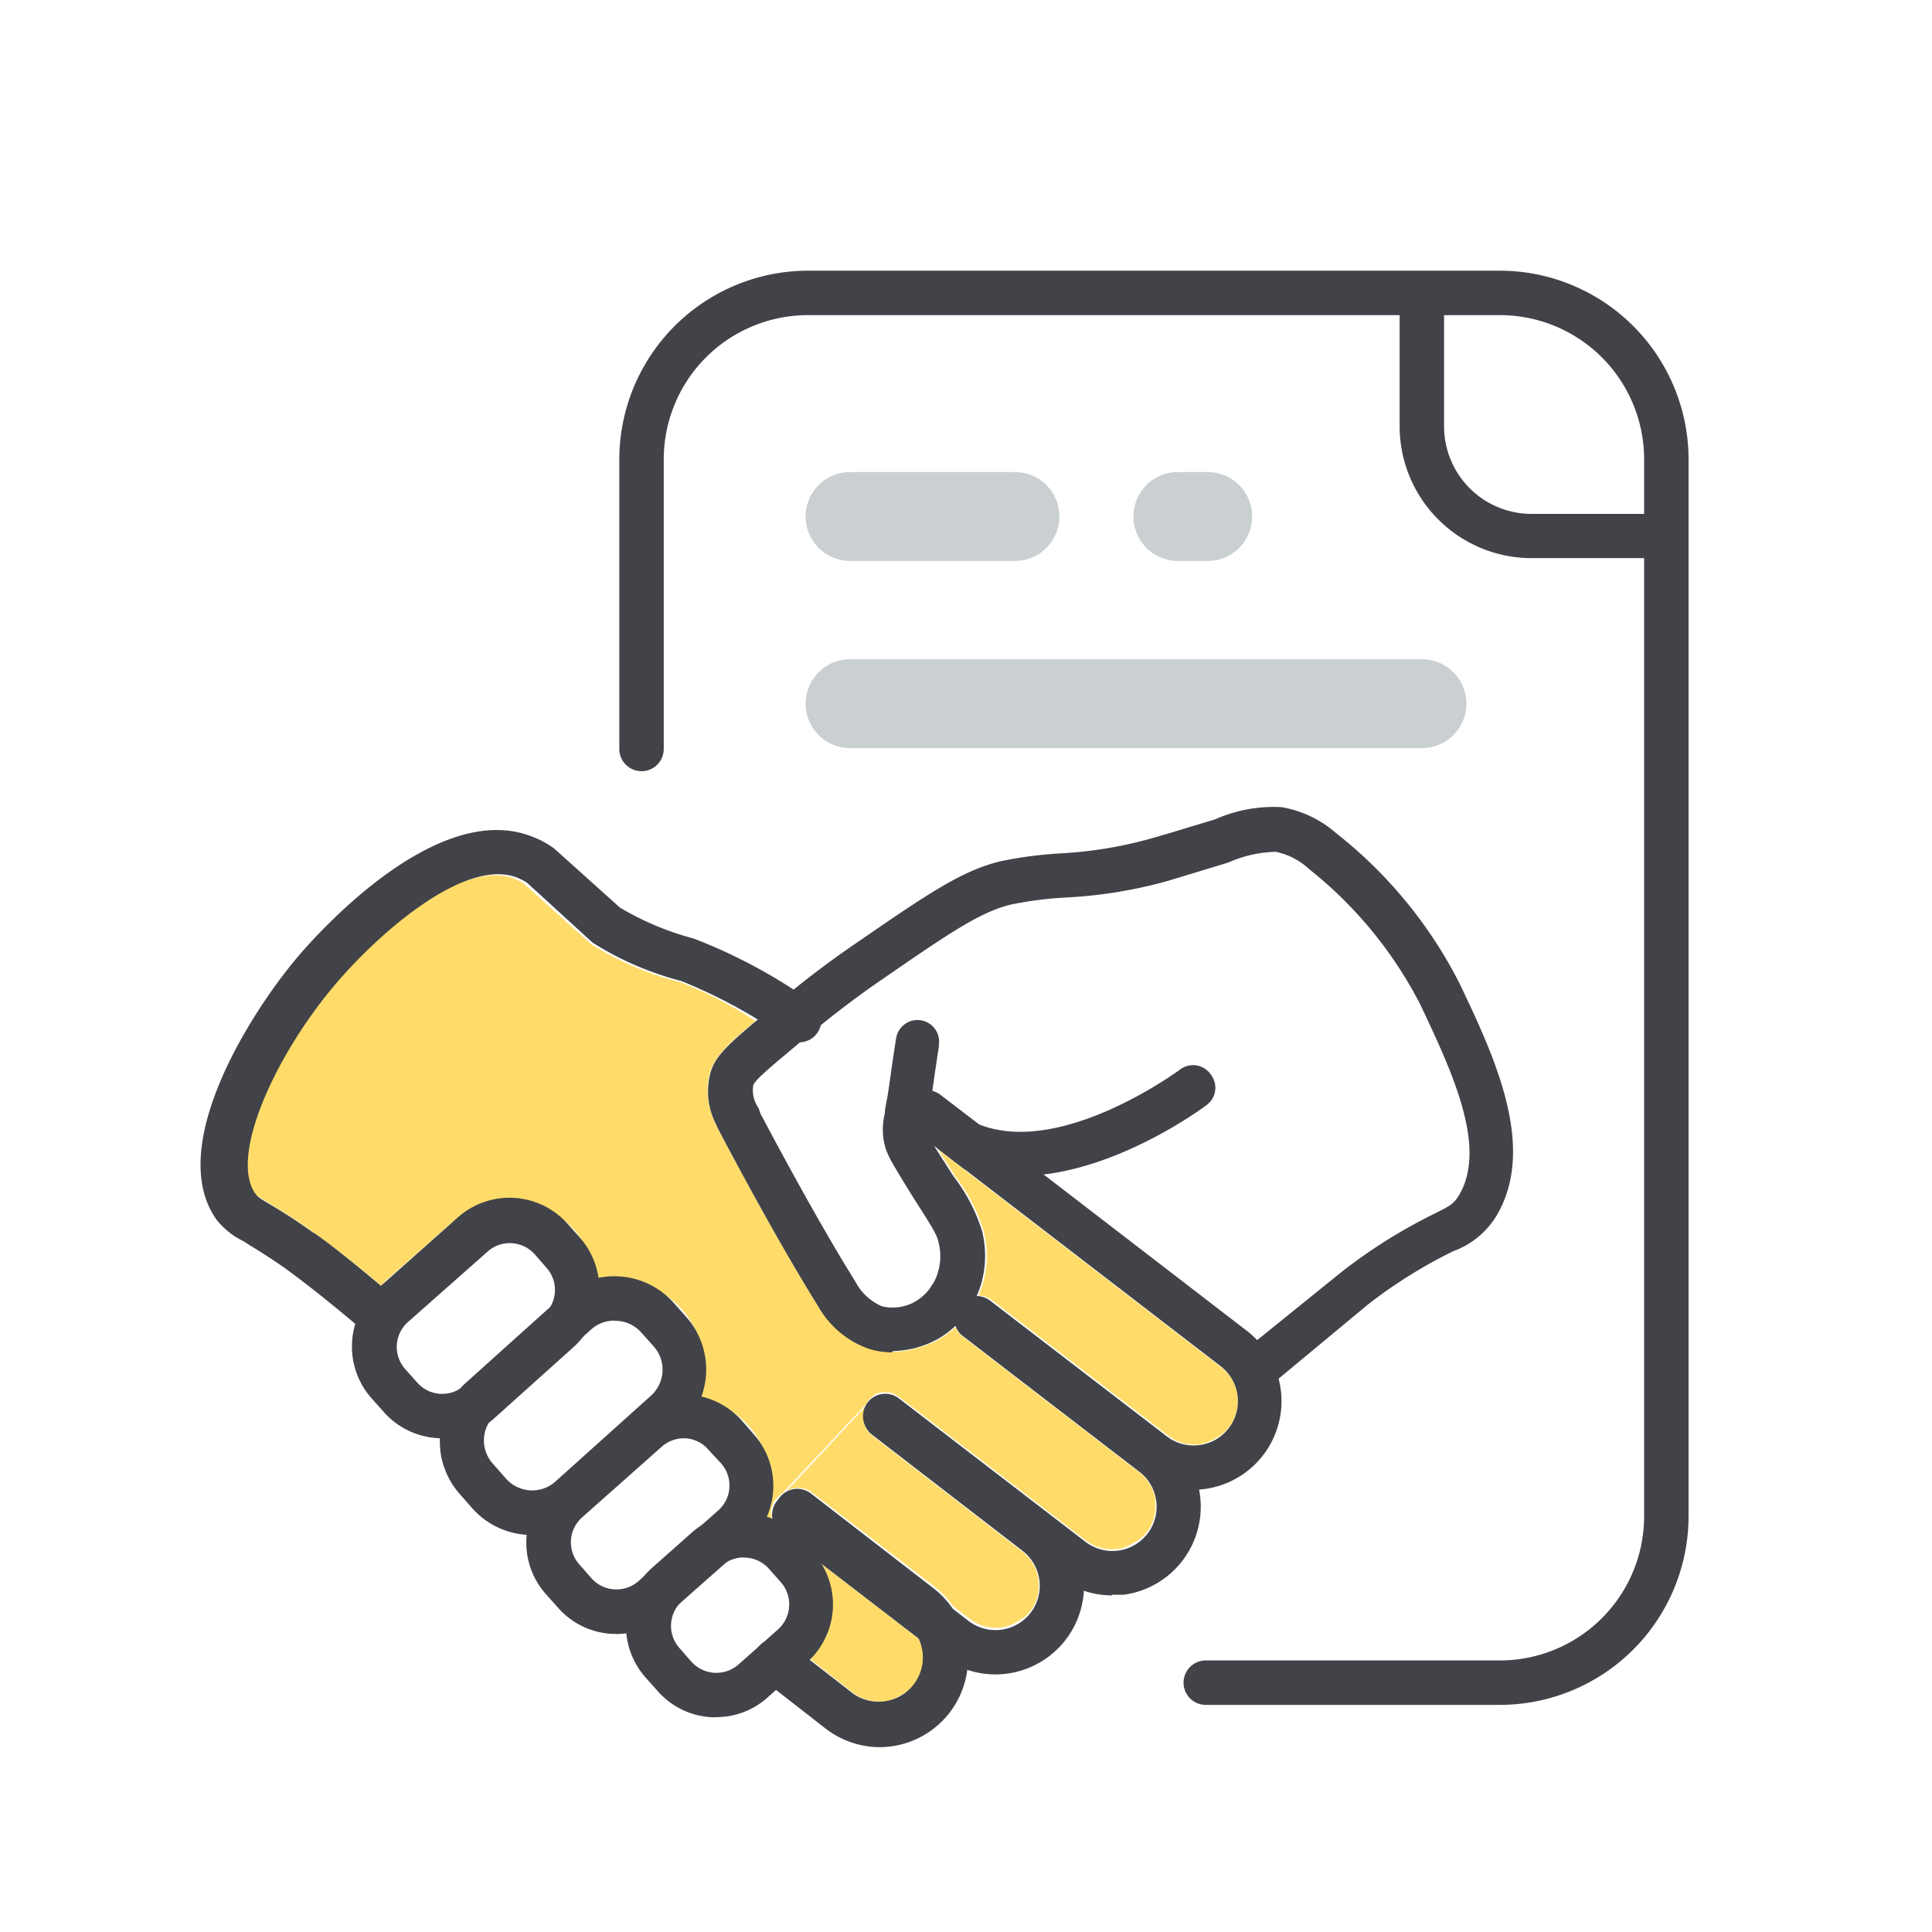 <svg id="Warstwa_1" data-name="Warstwa 1" xmlns="http://www.w3.org/2000/svg" xmlns:xlink="http://www.w3.org/1999/xlink" viewBox="0 0 90 90"><defs><style>.cls-1{fill:none;}.cls-2{fill:#fff;}.cls-3{clip-path:url(#clip-path);}.cls-4{fill:#ffdc6a;}.cls-5{fill:#414348;}.cls-6{fill:#cacfd2;}</style><clipPath id="clip-path"><rect class="cls-1" x="9.34" y="12.61" width="69.32" height="68.79"/></clipPath></defs><rect class="cls-2" width="90" height="90"/><g id="no_cure_no_pay" data-name="no cure no pay"><g class="cls-3"><g id="Group_446" data-name="Group 446"><path id="Path_480" data-name="Path 480" class="cls-4" d="M53.83,69.91a2,2,0,0,0-.77-1.33l-8.22-6.32a1.09,1.09,0,0,1-.33-.44,4.36,4.36,0,0,1-.81.6,5.27,5.27,0,0,1-1,.39l-2,2.19h0a1.07,1.07,0,0,1,1.19.08l8.69,6.68a2,2,0,0,0,1.76.34,3.34,3.34,0,0,0,.88-.5,1.9,1.9,0,0,0,.19-.21,2,2,0,0,0,.4-1.49"/><path id="Path_481" data-name="Path 481" class="cls-4" d="M36.45,69.56h0a1.38,1.38,0,0,0-.31.28,1,1,0,0,0-.15,1,3.59,3.59,0,0,0-.43-.14,4,4,0,0,0-2.14-5.31,3.86,3.86,0,0,0-.86-.26,4.13,4.13,0,0,0-2.49-5.28,4,4,0,0,0-2.31-.14,4.19,4.19,0,0,0-1-2.41A4.11,4.11,0,0,0,21,57L17.92,59.7c-.05.06-.1.13-.16.19-1.58-1.32-2.83-2.26-3.25-2.55h0c-1-.71-1.65-1.09-2.07-1.35s-.52-.31-.63-.44c-1.21-1.7.91-6.33,3.65-9.6,2.13-2.56,6.17-6,8.54-5a1.78,1.78,0,0,1,.41.22l3.05,2.74.09.08a14.3,14.3,0,0,0,4.1,1.75,18.5,18.5,0,0,1,3.54,1.82l-.13.11c-1.41,1.19-1.8,1.65-2,2.35a2.84,2.84,0,0,0-.1.76,3.84,3.84,0,0,0,.46,1.76c.45.86,2.77,5.25,4.66,8.25a4.36,4.36,0,0,0,2.38,2,3.55,3.55,0,0,0,1.12.18,4.08,4.08,0,0,0,1.16-.18L40.7,65h0l-.15.15a.83.83,0,0,0-.14.13h0a.21.21,0,0,1,0,.06Z"/><path id="Path_482" data-name="Path 482" class="cls-4" d="M48,75.05c-.06.08-.13.14-.19.21a3.19,3.19,0,0,1-.88.5,2,2,0,0,1-1.75-.34l-.79-.61a4.23,4.23,0,0,0-.82-.87l-5.74-4.41a1.07,1.07,0,0,0-1.19-.07l0,0,3.73-4a1.08,1.08,0,0,0,.25,1.41l7,5.41A2,2,0,0,1,48,75.05"/><path id="Path_483" data-name="Path 483" class="cls-4" d="M56.84,63.66l-13-10h0l-.13-.1.45.71.33.52a7.72,7.72,0,0,1,1.33,2.56,4.52,4.52,0,0,1-.24,3,1.08,1.08,0,0,1,.62.21l8.22,6.32a2,2,0,0,0,1.49.4l.26-.07a2.75,2.75,0,0,0,.88-.5,1.29,1.29,0,0,0,.19-.21,2,2,0,0,0-.37-2.82"/><path id="Path_484" data-name="Path 484" class="cls-4" d="M43,77a1.89,1.89,0,0,0-.22-.67l-4.56-3.51a4,4,0,0,1-.47,4.47l2,1.57a2,2,0,0,0,1.48.39,1.31,1.31,0,0,0,.27-.06,3.34,3.34,0,0,0,.88-.5A1.92,1.92,0,0,0,43,77"/><path id="Path_485" data-name="Path 485" class="cls-5" d="M20.6,67a3.63,3.63,0,0,1-2.71-1.21l-.57-.64A3.63,3.63,0,0,1,17.63,60l3.7-3.29a3.62,3.62,0,0,1,5.11.3l.57.64a3.63,3.63,0,0,1-.3,5.11L23,66.09a3.61,3.61,0,0,1-2.4.91m3.13-9.09a1.54,1.54,0,0,0-1,.38L19,61.59a1.55,1.55,0,0,0-.13,2.18l.57.64a1.55,1.55,0,0,0,2.19.13l3.7-3.29a1.55,1.55,0,0,0,.13-2.19l-.56-.64a1.56,1.56,0,0,0-1.16-.51M26,62Z"/><path id="Path_486" data-name="Path 486" class="cls-5" d="M28.7,76.11h-.22A3.6,3.6,0,0,1,26,74.9l-.57-.64a3.61,3.61,0,0,1,.3-5.1h0l3.71-3.29a3.63,3.63,0,0,1,5.11.3l.56.64a3.62,3.62,0,0,1-.3,5.11L31.09,75.2a3.57,3.57,0,0,1-2.39.92M31.83,67a1.57,1.57,0,0,0-1,.39L27.1,70.7A1.55,1.55,0,0,0,27,72.89l.56.64a1.56,1.56,0,0,0,2.19.12l3.71-3.29a1.55,1.55,0,0,0,.13-2.19L33,67.53A1.53,1.53,0,0,0,31.83,67m2.29,4.11Z"/><path id="Path_487" data-name="Path 487" class="cls-5" d="M33.35,80a3.59,3.59,0,0,1-2.71-1.22l-.57-.64a3.62,3.62,0,0,1,.3-5.1l1.85-1.64a3.62,3.62,0,0,1,5.11.3l.56.64a3.61,3.61,0,0,1-.3,5.1h0l-1.84,1.64a3.57,3.57,0,0,1-2.4.91m1.27-7.44a1.57,1.57,0,0,0-1,.39l-1.84,1.64a1.55,1.55,0,0,0-.13,2.19l.56.64a1.56,1.56,0,0,0,2.19.13l1.85-1.64a1.57,1.57,0,0,0,.13-2.19l-.57-.64a1.55,1.55,0,0,0-1.07-.51h-.09m2.28,4.11Z"/><path id="Path_488" data-name="Path 488" class="cls-5" d="M24.81,71.5h-.23A3.69,3.69,0,0,1,22,70.26l-.58-.66a3.69,3.69,0,0,1,.31-5.21l4.45-4a3.62,3.62,0,0,1,2.67-.93,3.68,3.68,0,0,1,2.54,1.24l.58.65a3.7,3.7,0,0,1-.31,5.21h0l-4.45,3.94a3.67,3.67,0,0,1-2.45.94m3.86-9.92a1.6,1.6,0,0,0-1.08.41l-4.44,3.95A1.62,1.62,0,0,0,23,68.23l.58.66a1.63,1.63,0,0,0,2.29.13l4.45-4a1.63,1.63,0,0,0,.14-2.29h0l-.59-.66a1.62,1.62,0,0,0-1.11-.54h-.1"/><path id="Path_489" data-name="Path 489" class="cls-5" d="M45.49,54.63a1,1,0,0,1-.63-.21l-2.31-1.78A1,1,0,1,1,43.81,51h0l2.32,1.78a1,1,0,0,1,.19,1.45,1.05,1.05,0,0,1-.82.4"/><path id="Path_490" data-name="Path 490" class="cls-5" d="M55.6,69.4a4.16,4.16,0,0,1-2.52-.85l-8.22-6.32a1,1,0,1,1,1.26-1.64h0l8.23,6.32a2.06,2.06,0,0,0,2.51-3.27l-13-10A1,1,0,1,1,45.09,52l13,10a4.13,4.13,0,0,1-2.52,7.4"/><path id="Path_491" data-name="Path 491" class="cls-5" d="M51.81,74.32a4.13,4.13,0,0,1-2.51-.85l-8.69-6.68a1,1,0,0,1,1.26-1.65l8.69,6.68a2.06,2.06,0,1,0,2.52-3.26h0l-8.22-6.32a1,1,0,1,1,1.26-1.64l8.22,6.32a4.14,4.14,0,0,1-2,7.37l-.55,0"/><path id="Path_492" data-name="Path 492" class="cls-5" d="M44.45,61.66a1,1,0,0,1-.63-.21l-.19-.16a1,1,0,1,1,1.26-1.64l.2.16a1,1,0,0,1,.19,1.45,1.06,1.06,0,0,1-.83.4"/><path id="Path_493" data-name="Path 493" class="cls-5" d="M46.37,78a4.13,4.13,0,0,1-2.51-.85l-7.49-5.76a1,1,0,1,1,1.26-1.64h0l7.49,5.76a2.06,2.06,0,0,0,2.51-3.27l-7-5.4a1,1,0,0,1,1.26-1.64l7,5.4A4.13,4.13,0,0,1,46.37,78"/><path id="Path_494" data-name="Path 494" class="cls-5" d="M41,81.39a4.16,4.16,0,0,1-2.52-.85l-3-2.34a1,1,0,1,1,1.27-1.63l3,2.33a2.06,2.06,0,0,0,2.5-3.27l-5.73-4.4a1,1,0,0,1,1.24-1.67l0,0L43.5,74A4.13,4.13,0,0,1,41,81.39"/><path id="Path_495" data-name="Path 495" class="cls-5" d="M17.57,62.21a1.06,1.06,0,0,1-.68-.25c-2.15-1.84-3.6-2.87-3.61-2.88-.95-.67-1.55-1-1.94-1.26a3.57,3.57,0,0,1-1.25-1c-2.36-3.3,1.41-9.42,3.74-12.2.65-.77,6.44-7.49,11-5.63a4,4,0,0,1,1,.55l3.05,2.74a13.42,13.42,0,0,0,3.43,1.44,24.72,24.72,0,0,1,5.48,2.94,1,1,0,1,1-1.12,1.73h0a24.57,24.57,0,0,0-4.93-2.69,14.55,14.55,0,0,1-4.09-1.76l-.09-.07-3-2.74a2.55,2.55,0,0,0-.43-.23c-2.39-1-6.44,2.49-8.59,5.05-2.75,3.28-4.87,7.95-3.64,9.66.1.14.15.18.62.46s1.06.63,2.07,1.35c.07,0,1.53,1.08,3.77,3a1,1,0,0,1,.11,1.46,1,1,0,0,1-.78.36"/><path id="Path_496" data-name="Path 496" class="cls-5" d="M58.7,64.62a1,1,0,0,1-1-1,1.07,1.07,0,0,1,.39-.81l4.42-3.57a24.77,24.77,0,0,1,4.35-2.72c.73-.37.86-.44,1.11-.85,1.33-2.24-.34-5.77-1.81-8.88A19.31,19.31,0,0,0,61,40.5a3.26,3.26,0,0,0-1.57-.82,5.79,5.79,0,0,0-2.21.5l-2.07.63-.73.22a21.49,21.49,0,0,1-4.78.78,17.4,17.4,0,0,0-2.51.32c-1.44.33-2.94,1.36-5.93,3.42-1.21.82-2.38,1.72-3.51,2.65l-1.26,1.06c-1.13.94-1.31,1.19-1.34,1.3a1.41,1.41,0,0,0,.21,1,1,1,0,0,1-1.84,1h0A3.33,3.33,0,0,1,33.09,50c.19-.68.59-1.14,2-2.33l1.27-1.06c1.17-1,2.4-1.91,3.66-2.77,3.2-2.2,4.82-3.31,6.64-3.73a19,19,0,0,1,2.81-.36A19.46,19.46,0,0,0,53.83,39l.72-.21,2.05-.62a6.74,6.74,0,0,1,3.1-.57,5.18,5.18,0,0,1,2.54,1.21,21,21,0,0,1,5.75,7c1.62,3.4,3.62,7.64,1.72,10.83a3.92,3.92,0,0,1-2,1.64,22.7,22.7,0,0,0-4,2.5L59.35,64.4a1,1,0,0,1-.65.23"/><path id="Path_497" data-name="Path 497" class="cls-5" d="M47.5,54.79a7,7,0,0,1-2.83-.56,1,1,0,0,1,.82-1.9h0c3.83,1.66,9.4-2.45,9.46-2.49a1,1,0,0,1,1.45.21,1,1,0,0,1-.21,1.44c-.22.17-4.46,3.29-8.68,3.29"/><path id="Path_498" data-name="Path 498" class="cls-5" d="M41.56,63a3.77,3.77,0,0,1-1.1-.17,4.4,4.4,0,0,1-2.36-2c-1.82-2.91-4-7-4.65-8.25a1,1,0,1,1,1.82-1v0c.44.84,2.74,5.19,4.57,8.11a2.5,2.5,0,0,0,1.24,1.16,2.12,2.12,0,0,0,1.56-.22,2.35,2.35,0,0,0,1.08-1.46,2.6,2.6,0,0,0,0-1.3c-.07-.31-.16-.5-1.06-1.9l-.33-.53C41.45,54,41.24,53.69,41.15,53a3.17,3.17,0,0,1,.07-1.15c0-.24.1-.57.17-1.07.14-1,.26-1.83.35-2.38a1,1,0,0,1,2,.25s0,.05,0,.07c-.08.54-.21,1.36-.34,2.34-.07.54-.14.9-.19,1.16a1.67,1.67,0,0,0,0,.5c0,.21.1.34.87,1.55l.34.53a8.17,8.17,0,0,1,1.33,2.55,4.84,4.84,0,0,1,0,2.3,4.39,4.39,0,0,1-2.07,2.73,4.58,4.58,0,0,1-2.1.56"/><path id="Path_499" data-name="Path 499" class="cls-5" d="M69.87,79.42H56.17a1,1,0,0,1,0-2.07h13.7a6.72,6.72,0,0,0,6.72-6.73V21.4a6.72,6.72,0,0,0-6.72-6.72H37.64a6.72,6.72,0,0,0-6.72,6.72V34.89a1,1,0,1,1-2.07,0V21.4a8.8,8.8,0,0,1,8.79-8.79H69.87a8.8,8.8,0,0,1,8.79,8.79V70.62a8.8,8.8,0,0,1-8.79,8.8"/><path id="Path_500" data-name="Path 500" class="cls-5" d="M77.63,26H71.34a6.15,6.15,0,0,1-6.14-6.14V14.43a1,1,0,0,1,2.07,0v5.44a4.08,4.08,0,0,0,4.07,4.07h6.29a1,1,0,0,1,0,2.07"/><path id="Path_501" data-name="Path 501" class="cls-6" d="M47.28,26.13H39.6a2.07,2.07,0,1,1,0-4.14h7.68a2.07,2.07,0,0,1,0,4.14"/><path id="Path_502" data-name="Path 502" class="cls-6" d="M56.26,26.13H54.87a2.07,2.07,0,1,1,0-4.14h1.39a2.07,2.07,0,0,1,0,4.14"/><path id="Path_503" data-name="Path 503" class="cls-6" d="M66.24,34.85H39.6a2.07,2.07,0,0,1,0-4.14H66.24a2.07,2.07,0,1,1,0,4.14"/></g></g></g></svg>